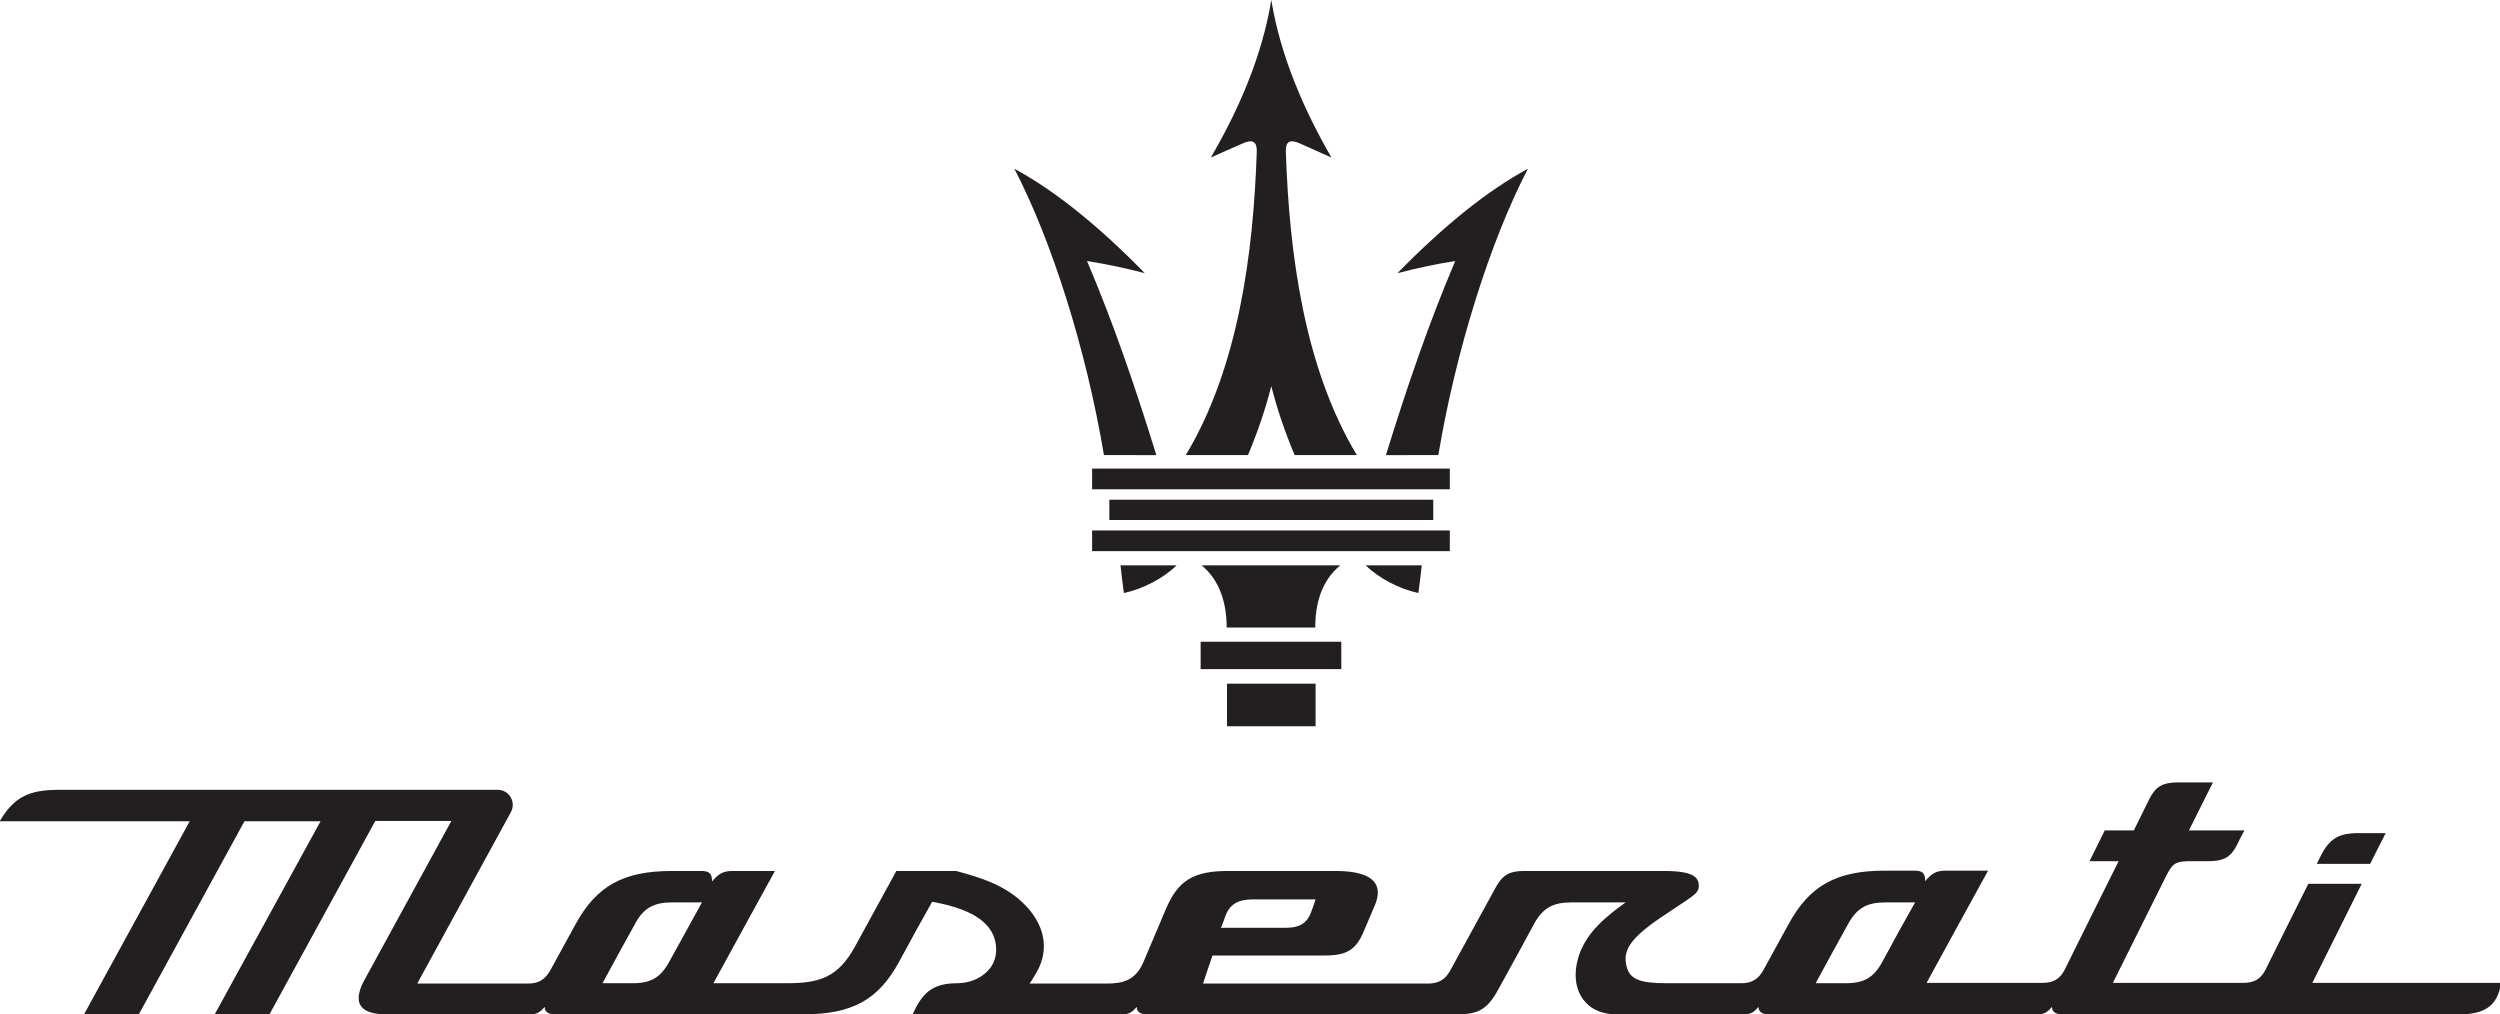 <?xml version="1.0" encoding="utf-8"?>
<!-- Generator: Adobe Illustrator 23.0.1, SVG Export Plug-In . SVG Version: 6.00 Build 0)  -->
<!DOCTYPE svg PUBLIC "-//W3C//DTD SVG 1.1//EN" "http://www.w3.org/Graphics/SVG/1.1/DTD/svg11.dtd">
<svg version="1.1" id="Layer_1" xmlns:x="http://ns.adobe.com/Extensibility/1.0/" xmlns:i="http://ns.adobe.com/AdobeIllustrator/10.0/" xmlns:graph="http://ns.adobe.com/Graphs/1.0/"
	 xmlns="http://www.w3.org/2000/svg" xmlns:xlink="http://www.w3.org/1999/xlink" x="0px" y="0px" viewBox="0 0 739.4 300"
	 style="enable-background:new 0 0 739.4 300;" xml:space="preserve">
<style type="text/css">
	.st0{fill:#231F20;}
</style>
<g>
	<g>
		<path class="st0" d="M701,255.5c-5.3,0-10.6,0-15.8,0c0.4-0.7,0.7-1.5,1.1-2.2c2.6-5.2,5.3-6.9,11.2-6.9c2.7,0,5.4,0,8.1,0
			C704.1,249.4,702.5,252.4,701,255.5z"/>
		<path class="st0" d="M683.9,290.7c4.9-9.8,9.7-19.5,14.6-29.3c-5.3,0-10.6,0-15.8,0c-4.2,8.4-8.4,16.8-12.6,25.3
			c-1.4,2.8-3.3,4-6.7,4c-12.8,0-25.7,0-38.5,0c5.2-10.4,10.4-20.9,15.6-31.3c2.2-4.4,3-4.7,8.1-4.7c1.5,0,3.1,0,4.6,0
			c4.5,0,6.6-1.2,8.4-4.8c0.7-1.4,1.4-2.9,2.2-4.3c-5.5,0-10.9,0-16.4,0c2.4-4.7,4.7-9.5,7.1-14.2c-3.4,0-6.9,0-10.3,0
			c-4.5,0-6.6,1.2-8.4,4.7c-1.6,3.2-3.1,6.3-4.7,9.5c-2.9,0-5.7,0-8.6,0c-1.5,3-3,6.1-4.5,9.1c2.9,0,5.7,0,8.6,0
			c-1.8,3.6-14.2,28.5-15.9,32c-1.4,2.8-3.3,4-6.7,4c-11.4,0-22.8,0-34.2,0c6.1-11.1,12.1-22.2,18.2-33.2c-4.2,0-8.4,0-12.6,0
			c-2.9,0-4.2,1-6,3.1c0-2.4-0.9-3.1-3.2-3.1c-2.9,0-5.8,0-8.7,0c-14.3,0-22.3,4.4-28.5,15.8c-2.5,4.5-4.9,9-7.4,13.5
			c-1.5,2.8-3.5,4-6.6,4c-7.3,0-14.7,0-22,0c-8,0-11.1-1.1-12-5.3c-1-4.5,1.1-8.2,11.8-15.2c2-1.3,4-2.7,6-4
			c2.8-1.9,3.9-2.8,3.6-4.9c-0.3-1.8-1.4-3.8-10.2-3.8c-13.8,0-27.6,0-41.4,0c-4.4,0-6.4,1.2-8.4,4.8c-4.5,8.2-8.9,16.3-13.4,24.5
			c-1.5,2.8-3.5,4-6.7,4c-22.2,0-44.3,0-66.5,0c0.9-2.8,1.9-5.6,2.8-8.3c11.1,0,22.1,0,33.2,0c6.6,0,9.3-1.7,11.6-7.3
			c1.1-2.5,2.1-5,3.2-7.5c0.8-1.9,1.5-4.5,0.1-6.6c-1.6-2.4-5.6-3.6-11.6-3.6c-10.6,0-21.3,0-31.9,0c-10.2,0-14.8,2.8-18.4,11.3
			c-2.2,5.2-4.4,10.4-6.6,15.6c-2.3,5.3-5.8,6.4-10.9,6.4c-7.6,0-15.2,0-22.8,0c0.5-0.7,1-1.4,1.4-2.2c4.5-6.8,3.6-14.3-2.4-20.7
			c-5.9-6.3-13.8-8.5-20.7-10.4c-5.9,0-11.8,0-17.7,0c-4.1,7.4-8.1,14.9-12.2,22.3c-5.1,9.3-10.6,10.9-20.4,10.9
			c-7.2,0-14.3,0-21.5,0c6.1-11.1,12.1-22.2,18.2-33.2c-4.2,0-8.4,0-12.6,0c-2.9,0-4.2,1-6,3.1c0-2.4-0.9-3.1-3.2-3.1
			c-2.9,0-5.8,0-8.7,0c-14.3,0-22.3,4.4-28.5,15.8c-2.5,4.5-4.9,9-7.4,13.5c-1.6,2.8-3.4,4-6.7,4c-10.9,0-21.8,0-32.7,0
			c9.2-16.9,18.5-33.8,27.7-50.7c1.6-3-0.5-6.6-3.9-6.6c-43.3,0-86.6,0-129.9,0c-8.8,0-13.2,2.2-17.4,9.3c18.7,0,37.4,0,56.2,0
			c-10.4,19.1-20.9,38.1-31.3,57.2c5.4,0,10.8,0,16.2,0c10.4-19.1,20.9-38.1,31.3-57.2c7.5,0,15,0,22.5,0
			C84.4,261.9,74,280.9,63.5,300c5.4,0,10.8,0,16.2,0c10.4-19.1,20.9-38.1,31.3-57.2c7.5,0,15,0,22.5,0
			c-8.6,15.7-17.2,31.5-25.8,47.2c-1.2,2.2-2.3,5.2-1.1,7.3c1,1.8,3.7,2.7,7.6,2.7c14.2,0,28.4,0,42.6,0c2.1,0,3-0.7,4.3-2.2
			c0,1.7,1.4,2.2,3.1,2.2c24.4,0,48.8,0,73.3,0c14.5,0,22.3-4.2,28.5-15.7c3.2-5.9,6.4-11.8,9.7-17.6c0.1,0,0.9,0.2,1,0.2
			c11.5,2.2,17.4,6.5,17.9,13.1c0.2,2.7-0.6,5.2-2.4,7.1c-2.2,2.3-5.5,3.7-9.1,3.7c-7.4,0-10.3,2.9-13.2,9.2c20.7,0,41.4,0,62,0
			c2.1,0,3-0.7,4.3-2.2c0,1.7,1.4,2.2,3.1,2.2c30.6,0,61.2,0,91.8,0c6.2,0,8.9-1.6,12-7.3c3.6-6.5,7.2-13.1,10.7-19.6
			c2.5-4.5,5.5-6.2,10.8-6.2c5.4,0,10.8,0,16.2,0c-2.7,1.9-5.8,4.3-8.1,6.7c-3.1,3.1-6,7.5-6.6,13.1c-0.4,3.9,0.6,7.3,2.8,9.7
			c2.2,2.4,5.3,3.6,9.2,3.6c12.6,0,25.1,0,37.7,0c2.1,0,3-0.7,4.3-2.2c0,1.7,1.4,2.2,3.1,2.2c26.5,0,52.9,0,79.4,0
			c2.1,0,3-0.7,4.3-2.2c0,1.7,1.4,2.2,3.1,2.2c39.1,0,78.2,0,117.4,0c7.1,0,10.7-2.3,12-7.7c0.1-0.5,0.3-1.1,0.4-1.6
			C720.9,290.7,702.4,290.7,683.9,290.7z M362.4,271c1.6-4.6,5.3-5,8.6-5c6,0,12.1,0,18.1,0c-0.4,1.2-0.8,2.5-1.3,3.7
			c-1.5,4.3-4.8,4.7-7.8,4.7c-6.3,0-12.6,0-18.9,0C361.6,273.3,362,272.1,362.4,271z M197.9,284.5c-2.5,4.6-5.4,6.3-10.8,6.3
			c-3,0-6,0-8.9,0c3.2-5.9,6.4-11.8,9.7-17.7c2.4-4.5,5.5-6.2,10.8-6.2c3,0,6,0,8.9,0C204.4,272.7,201.2,278.6,197.9,284.5z
			 M556.7,284.5c-2.5,4.6-5.4,6.3-10.8,6.3c-3,0-6,0-8.9,0c3.2-5.9,6.4-11.8,9.7-17.7c2.5-4.5,5.5-6.2,10.8-6.2c3,0,6,0,8.9,0
			C563.1,272.7,559.9,278.6,556.7,284.5z"/>
	</g>
	<g>
		<path class="st0" d="M355.1,197.9c0-2.7,0-5.4,0-8.1c6.9,0,13.9,0,20.8,0h0c6.9,0,13.9,0,20.8,0c0,2.7,0,5.4,0,8.1
			c-6.9,0-13.9,0-20.8,0h0C369,197.9,362.1,197.9,355.1,197.9z"/>
		<path class="st0" d="M376,214.8c4.4,0,8.7,0,13.1,0c0-4.2,0-8.4,0-12.6c-4.4,0-8.7,0-13.1,0h0c-4.4,0-8.7,0-13.1,0
			c0,4.2,0,8.4,0,12.6C367.2,214.8,371.6,214.8,376,214.8"/>
		<path class="st0" d="M362.8,185.6c0-7-1.9-13.8-7.4-18.4c6.8,0,13.7,0,20.5,0h0c6.8,0,13.7,0,20.5,0c-5.6,4.6-7.4,11.4-7.4,18.4
			c-4.4,0-8.7,0-13.1,0h0C371.6,185.6,367.2,185.6,362.8,185.6z"/>
		<path class="st0" d="M328.1,153.8c0-2,0-4,0-6c16,0,31.9,0,47.9,0h0c16,0,31.9,0,47.9,0c0,2,0,4,0,6c-16,0-31.9,0-47.9,0h0
			C360,153.8,344,153.8,328.1,153.8z"/>
		<path class="st0" d="M332.4,175.4c5.6-1.2,11.6-4.3,15.6-8.2c-5.5,0-11.1,0-16.6,0C331.7,169.9,332,172.7,332.4,175.4z"/>
		<path class="st0" d="M419.5,175.4c-5.6-1.2-11.6-4.3-15.6-8.2c5.5,0,11.1,0,16.6,0C420.2,169.9,419.9,172.7,419.5,175.4z"/>
		<path class="st0" d="M326.5,134.6c-5.2-31.1-15.4-63.4-26.5-84.7c12,6.5,24.8,16.8,38.6,30.9c-5.7-1.5-11.4-2.7-17.1-3.6
			c8,18.8,14.5,38,20.5,57.4C336.8,134.6,331.6,134.6,326.5,134.6z"/>
		<path class="st0" d="M425.4,134.6c5.2-31.1,15.4-63.4,26.5-84.7c-12,6.5-24.8,16.8-38.6,30.9c5.7-1.5,11.4-2.7,17.1-3.6
			c-8,18.8-14.5,38-20.5,57.4C415.1,134.6,420.3,134.6,425.4,134.6z"/>
		<path class="st0" d="M323,144.7c0-2,0-4.1,0-6.1c17.6,0,35.3,0,52.9,0h0c17.6,0,35.3,0,52.9,0c0,2,0,4.1,0,6.1
			c-17.6,0-35.3,0-52.9,0h0C358.3,144.7,340.7,144.7,323,144.7z"/>
		<path class="st0" d="M358.1,46.6C366.3,32.6,373.3,16.6,376,0c2.7,16.6,9.7,32.6,17.8,46.6c-2.9-1.3-6-2.7-9.4-4.2
			c-3-1.3-4.2-0.5-4.1,2.5c1,29.9,5.4,63.8,21,89.7c-6.1,0-12.2,0-18.4,0c-2.9-6.9-5.2-13.7-6.9-20.4c-1.7,6.7-4,13.5-6.9,20.4
			c-6.1,0-12.2,0-18.4,0c15.6-25.9,20-59.8,21-89.7c0.1-3-1.2-3.8-4.1-2.5C364.1,43.9,361,45.3,358.1,46.6z"/>
		<path class="st0" d="M323,163c0-2,0-4.1,0-6.1c17.6,0,35.3,0,52.9,0h0c17.6,0,35.3,0,52.9,0c0,2,0,4.1,0,6.1
			c-17.6,0-35.3,0-52.9,0h0C358.3,163,340.7,163,323,163z"/>
	</g>
</g>
</svg>

